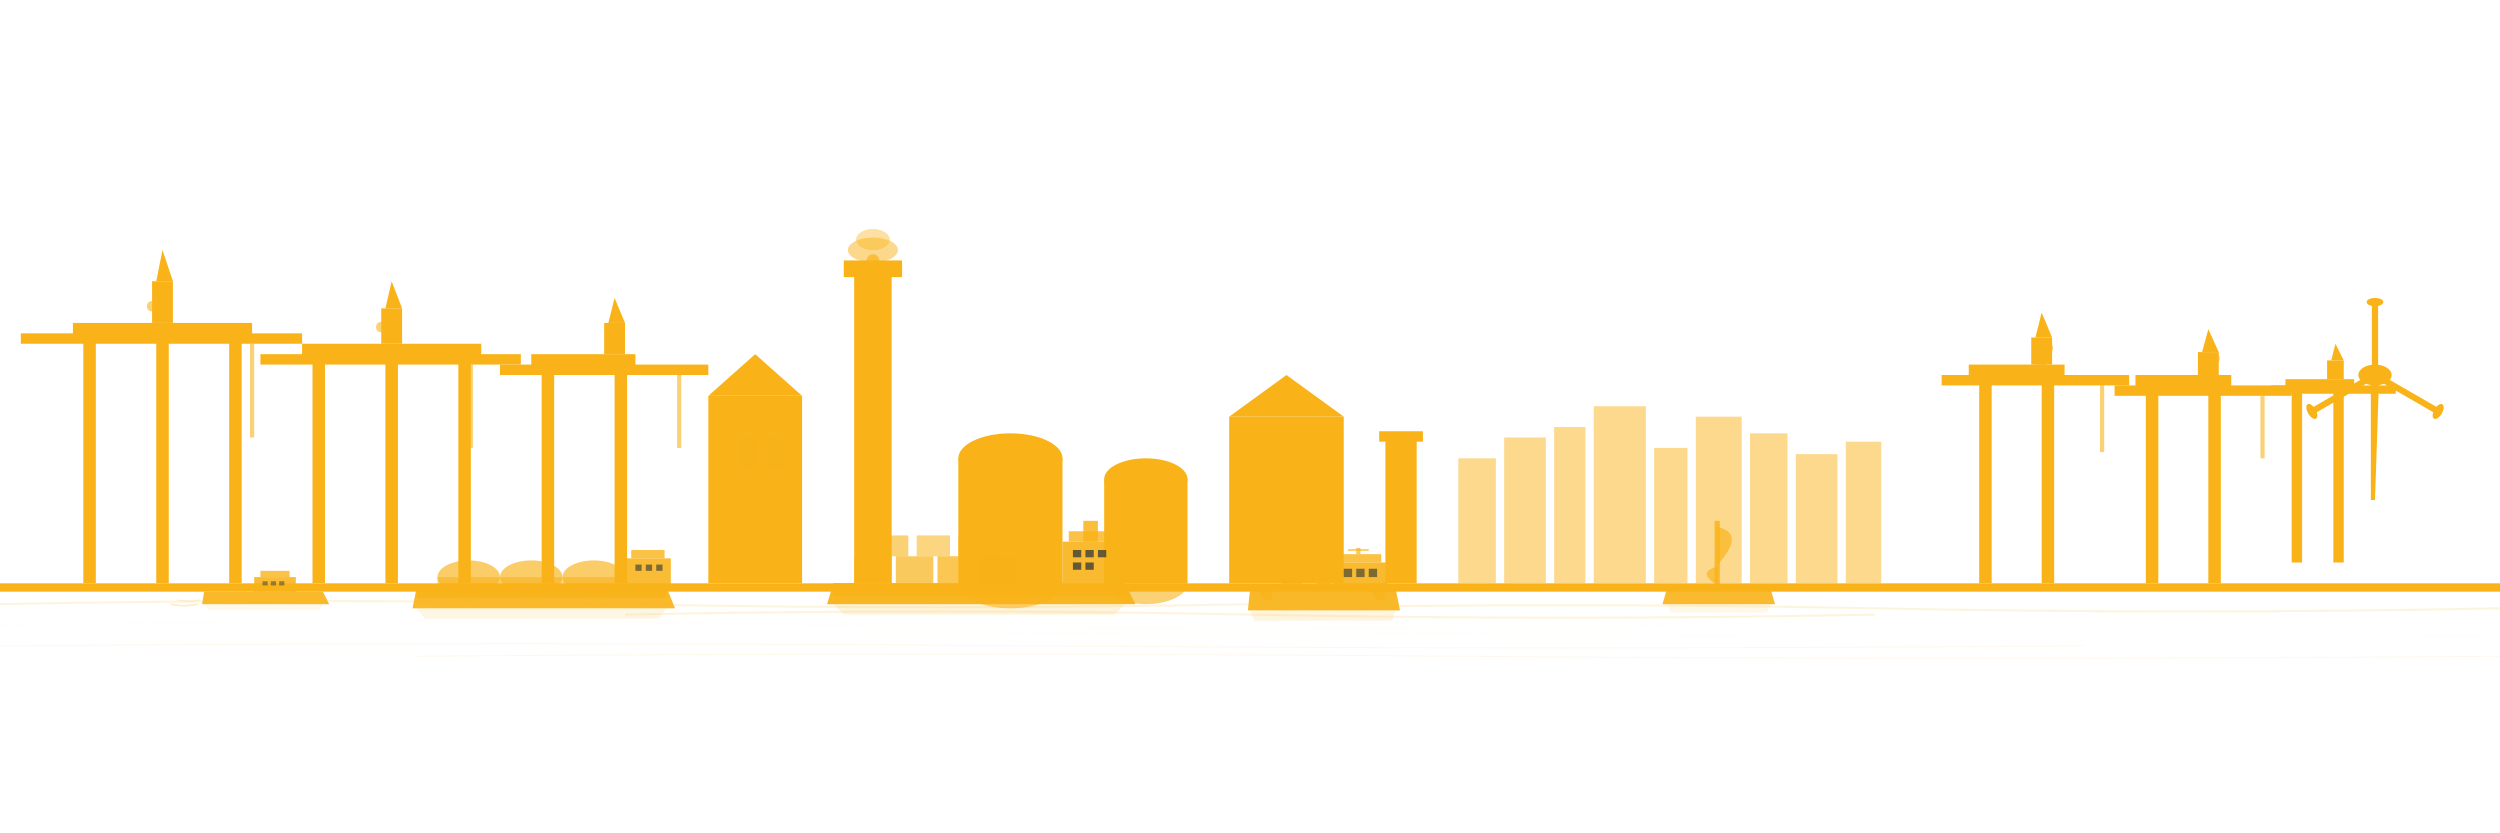 <svg xmlns="http://www.w3.org/2000/svg" viewBox="0 0 1200 400" class="w-full h-auto">
  <defs>
    <!-- Enhanced glow effect -->
    <filter id="glow">
      <feGaussianBlur stdDeviation="3" result="coloredBlur"/>
      <feMerge>
        <feMergeNode in="coloredBlur"/>
        <feMergeNode in="SourceGraphic"/>
      </feMerge>
    </filter>
  </defs>
  
  <!-- Main skyline group -->
  <g id="skyline" fill="#f9b319">
    
    <!-- LEFT SECTION: Port Cranes -->
    <g id="leftCranes">
      <!-- Crane 1 - Tall gantry crane -->
      <g transform="translate(40, 100)">
        <!-- Main legs -->
        <rect x="0" y="60" width="6" height="120"/>
        <rect x="35" y="60" width="6" height="120"/>
        <rect x="70" y="60" width="6" height="120"/>
        <!-- Top beam -->
        <rect x="-5" y="55" width="86" height="8"/>
        <!-- Trolley structure -->
        <rect x="33" y="35" width="10" height="20"/>
        <polygon points="35,35 38,20 43,35"/>
        <!-- Horizontal boom -->
        <rect x="-30" y="60" width="135" height="5"/>
        <!-- Hoist cable -->
        <rect x="80" y="65" width="2" height="45" opacity="0.6"/>
        <!-- Light -->
        <circle cx="38" cy="50" r="2.5" opacity="0.7" filter="url(#glow)">
          <animate attributeName="opacity" values="0.4;0.9;0.4" dur="3s" repeatCount="indefinite"/>
        </circle>
      </g>
      
      <!-- Crane 2 -->
      <g transform="translate(150, 110)">
        <rect x="0" y="60" width="6" height="110"/>
        <rect x="35" y="60" width="6" height="110"/>
        <rect x="70" y="60" width="6" height="110"/>
        <rect x="-5" y="55" width="86" height="8"/>
        <rect x="33" y="38" width="10" height="17"/>
        <polygon points="35,38 38,25 43,38"/>
        <rect x="-25" y="60" width="125" height="5"/>
        <rect x="75" y="65" width="2" height="40" opacity="0.6"/>
        <circle cx="38" cy="52" r="2.5" opacity="0.7" filter="url(#glow)">
          <animate attributeName="opacity" values="0.5;0.95;0.5" dur="3.5s" repeatCount="indefinite"/>
        </circle>
      </g>
      
      <!-- Crane 3 -->
      <g transform="translate(260, 115)">
        <rect x="0" y="60" width="6" height="105"/>
        <rect x="35" y="60" width="6" height="105"/>
        <rect x="-5" y="55" width="50" height="8"/>
        <rect x="30" y="40" width="10" height="15"/>
        <polygon points="32,40 35,28 40,40"/>
        <rect x="-20" y="60" width="100" height="5"/>
        <rect x="65" y="65" width="2" height="35" opacity="0.6"/>
      </g>
    </g>
    
    <!-- CENTER SECTION: Industrial Complex -->
    <g id="industrial">
      <!-- Small warehouse -->
      <rect x="340" y="190" width="45" height="90"/>
      <polygon points="340,190 362.5,170 385,190"/>
      <rect x="355" y="210" width="8" height="15" opacity="0.4"/>
      <rect x="368" y="210" width="8" height="15" opacity="0.4"/>
      
      <!-- Tall chimney with smoke -->
      <rect x="410" y="130" width="18" height="150"/>
      <rect x="405" y="125" width="28" height="8"/>
      <ellipse cx="419" cy="120" rx="12" ry="6" opacity="0.5"/>
      <!-- Animated smoke -->
      <g opacity="0.4">
        <ellipse cx="419" cy="115" rx="8" ry="5">
          <animate attributeName="cy" values="115;85;55" dur="4s" repeatCount="indefinite"/>
          <animate attributeName="rx" values="8;12;16" dur="4s" repeatCount="indefinite"/>
          <animate attributeName="opacity" values="0.4;0.2;0" dur="4s" repeatCount="indefinite"/>
        </ellipse>
        <ellipse cx="419" cy="115" rx="8" ry="5">
          <animate attributeName="cy" values="115;85;55" dur="4s" begin="1.5s" repeatCount="indefinite"/>
          <animate attributeName="rx" values="8;12;16" dur="4s" begin="1.5s" repeatCount="indefinite"/>
          <animate attributeName="opacity" values="0.4;0.2;0" dur="4s" begin="1.5s" repeatCount="indefinite"/>
        </ellipse>
      </g>
      
      <!-- Storage tanks -->
      <g transform="translate(460, 220)">
        <ellipse cx="25" cy="0" rx="25" ry="12"/>
        <rect x="0" y="0" width="50" height="60"/>
        <ellipse cx="25" cy="60" rx="25" ry="12" opacity="0.6"/>
        <rect x="10" y="20" width="6" height="25" opacity="0.3"/>
        <rect x="34" y="20" width="6" height="25" opacity="0.3"/>
      </g>
      
      <g transform="translate(530, 230)">
        <ellipse cx="20" cy="0" rx="20" ry="10"/>
        <rect x="0" y="0" width="40" height="50"/>
        <ellipse cx="20" cy="50" rx="20" ry="10" opacity="0.6"/>
      </g>
      
      <!-- Industrial building with details -->
      <rect x="590" y="200" width="55" height="80"/>
      <polygon points="590,200 617.5,180 645,200"/>
      <rect x="605" y="220" width="10" height="20" opacity="0.3"/>
      <rect x="625" y="220" width="10" height="20" opacity="0.3"/>
      <rect x="605" y="245" width="10" height="15" opacity="0.3"/>
      <rect x="625" y="245" width="10" height="15" opacity="0.3"/>
      
      <!-- Small tower -->
      <rect x="665" y="210" width="15" height="70"/>
      <rect x="662" y="207" width="21" height="5"/>
    </g>
    
    <!-- CENTER-BACK: City Skyline -->
    <g id="cityscape" opacity="0.5">
      <rect x="700" y="220" width="18" height="60"/>
      <rect x="722" y="210" width="20" height="70"/>
      <rect x="746" y="205" width="15" height="75"/>
      <rect x="765" y="195" width="25" height="85"/>
      <rect x="794" y="215" width="16" height="65"/>
      <rect x="814" y="200" width="22" height="80"/>
      <rect x="840" y="208" width="18" height="72"/>
      <rect x="862" y="218" width="20" height="62"/>
      <rect x="886" y="212" width="17" height="68"/>
      
      <!-- Add windows to city buildings -->
      <g opacity="0.3">
        <rect x="725" y="225" width="3" height="4"/>
        <rect x="730" y="225" width="3" height="4"/>
        <rect x="725" y="235" width="3" height="4"/>
        <rect x="730" y="235" width="3" height="4"/>
        <rect x="770" y="210" width="3" height="4"/>
        <rect x="776" y="210" width="3" height="4"/>
        <rect x="782" y="210" width="3" height="4"/>
      </g>
    </g>
    
    <!-- RIGHT SECTION: More Cranes and Wind Turbine -->
    <g id="rightCranes">
      <!-- Crane 4 -->
      <g transform="translate(950, 120)">
        <rect x="0" y="60" width="6" height="100"/>
        <rect x="30" y="60" width="6" height="100"/>
        <rect x="-5" y="55" width="46" height="8"/>
        <rect x="25" y="42" width="10" height="13"/>
        <polygon points="27,42 30,30 35,42"/>
        <rect x="-18" y="60" width="90" height="5"/>
        <rect x="58" y="65" width="2" height="32" opacity="0.6"/>
        <circle cx="30" cy="54" r="2.5" opacity="0.7" filter="url(#glow)">
          <animate attributeName="opacity" values="0.45;0.9;0.45" dur="3.2s" repeatCount="indefinite"/>
        </circle>
      </g>
      
      <!-- Crane 5 -->
      <g transform="translate(1030, 125)">
        <rect x="0" y="60" width="6" height="95"/>
        <rect x="30" y="60" width="6" height="95"/>
        <rect x="-5" y="55" width="46" height="8"/>
        <rect x="25" y="44" width="10" height="11"/>
        <polygon points="27,44 30,33 35,44"/>
        <rect x="-15" y="60" width="85" height="5"/>
        <rect x="55" y="65" width="2" height="30" opacity="0.6"/>
      </g>
      
      <!-- Wind Turbine -->
      <g transform="translate(1120, 180)">
        <!-- Tower -->
        <polygon points="18,0 22,0 20,60 18,60"/>
        <!-- Nacelle -->
        <ellipse cx="20" cy="0" rx="8" ry="5"/>
        <!-- Rotating blades -->
        <g transform-origin="20 0">
          <rect x="18.5" y="-35" width="3" height="35" rx="1.5"/>
          <ellipse cx="20" cy="-35" rx="4" ry="2"/>
          
          <g transform="rotate(120 20 0)">
            <rect x="18.5" y="-35" width="3" height="35" rx="1.5"/>
            <ellipse cx="20" cy="-35" rx="4" ry="2"/>
          </g>
          
          <g transform="rotate(240 20 0)">
            <rect x="18.5" y="-35" width="3" height="35" rx="1.5"/>
            <ellipse cx="20" cy="-35" rx="4" ry="2"/>
          </g>
          
          <animateTransform
            attributeName="transform"
            type="rotate"
            from="0 20 0"
            to="360 20 0"
            dur="5s"
            repeatCount="indefinite"/>
        </g>
        <!-- Hub -->
        <circle cx="20" cy="0" r="3"/>
      </g>
      
      <!-- Small crane at end -->
      <g transform="translate(1100, 135)">
        <rect x="0" y="50" width="5" height="85"/>
        <rect x="20" y="50" width="5" height="85"/>
        <rect x="-3" y="47" width="33" height="6"/>
        <rect x="17" y="38" width="8" height="9"/>
        <polygon points="19,38 21,30 25,38"/>
        <rect x="-10" y="50" width="60" height="4"/>
      </g>
    </g>
    
    <!-- Base ground line -->
    <rect x="0" y="280" width="1200" height="4"/>
  </g>
  
  <!-- ANIMATED BOATS -->
  <g id="boats">
    <!-- Boat 1: Large Container Ship -->
    <g id="containerShip">
      <animateTransform
        attributeName="transform"
        type="translate"
        values="-200,0; 1400,0"
        dur="60s"
        repeatCount="indefinite"/>
      
      <g transform="translate(400, 255)">
        <!-- Bobbing animation -->
        <animateTransform
          attributeName="transform"
          type="translate"
          values="0,0; 0,-2; 0,0; 0,1.5; 0,0"
          dur="4s"
          repeatCount="indefinite"
          additive="sum"/>
        
        <g fill="#f9b319">
          <!-- Hull -->
          <path d="M 0,25 L 140,25 L 145,35 L -3,35 Z" opacity="0.95"/>
          <rect x="0" y="25" width="140" height="6" opacity="0.85"/>
          
          <!-- Container stacks -->
          <rect x="10" y="12" width="18" height="13" opacity="0.75"/>
          <rect x="30" y="12" width="18" height="13" opacity="0.7"/>
          <rect x="50" y="12" width="18" height="13" opacity="0.75"/>
          <rect x="70" y="12" width="18" height="13" opacity="0.7"/>
          <rect x="90" y="12" width="18" height="13" opacity="0.75"/>
          
          <!-- Second layer -->
          <rect x="20" y="2" width="16" height="10" opacity="0.6"/>
          <rect x="40" y="2" width="16" height="10" opacity="0.55"/>
          <rect x="60" y="2" width="16" height="10" opacity="0.6"/>
          <rect x="80" y="2" width="16" height="10" opacity="0.55"/>
          
          <!-- Bridge structure -->
          <rect x="110" y="5" width="28" height="20" opacity="0.9"/>
          <rect x="113" y="0" width="22" height="5" opacity="0.8"/>
          
          <!-- Windows -->
          <rect x="115" y="9" width="4" height="3.5" fill="#001a3d" opacity="0.6"/>
          <rect x="121" y="9" width="4" height="3.5" fill="#001a3d" opacity="0.6"/>
          <rect x="127" y="9" width="4" height="3.5" fill="#001a3d" opacity="0.6"/>
          <rect x="115" y="15" width="4" height="3.5" fill="#001a3d" opacity="0.6"/>
          <rect x="121" y="15" width="4" height="3.5" fill="#001a3d" opacity="0.6"/>
          
          <!-- Smokestack -->
          <rect x="120" y="-5" width="7" height="10" opacity="0.85"/>
          
          <!-- Smoke -->
          <ellipse cx="123.5" cy="-8" rx="3" ry="2" opacity="0">
            <animate attributeName="opacity" values="0;0.5;0.3;0" dur="3s" repeatCount="indefinite"/>
            <animate attributeName="cy" values="-8;-18;-28" dur="3s" repeatCount="indefinite"/>
            <animate attributeName="rx" values="3;4.5;6" dur="3s" repeatCount="indefinite"/>
          </ellipse>
          
          <!-- Water reflection -->
          <path d="M 0,35 L 140,35 L 135,40 L 5,40 Z" opacity="0.15">
            <animate attributeName="opacity" values="0.1;0.25;0.1" dur="3s" repeatCount="indefinite"/>
          </path>
        </g>
      </g>
    </g>
    
    <!-- Boat 2: Oil Tanker -->
    <g id="tanker">
      <animateTransform
        attributeName="transform"
        type="translate"
        values="1400,0; -300,0"
        dur="70s"
        repeatCount="indefinite"/>
      
      <g transform="translate(200, 260)">
        <animateTransform
          attributeName="transform"
          type="translate"
          values="0,0; 0,1.5; 0,0; 0,-1.5; 0,0"
          dur="5s"
          repeatCount="indefinite"
          additive="sum"/>
        
        <g fill="#f9b319">
          <!-- Hull -->
          <path d="M 0,22 L 120,22 L 124,32 L -2,32 Z" opacity="0.92"/>
          <rect x="0" y="22" width="120" height="5" opacity="0.88"/>
          
          <!-- Tank domes -->
          <ellipse cx="25" cy="17" rx="15" ry="8" opacity="0.65"/>
          <rect x="10" y="17" width="30" height="6" opacity="0.6"/>
          
          <ellipse cx="55" cy="17" rx="15" ry="8" opacity="0.65"/>
          <rect x="40" y="17" width="30" height="6" opacity="0.6"/>
          
          <ellipse cx="85" cy="17" rx="15" ry="8" opacity="0.65"/>
          <rect x="70" y="17" width="30" height="6" opacity="0.6"/>
          
          <!-- Bridge -->
          <rect x="100" y="8" width="22" height="14" opacity="0.88"/>
          <rect x="103" y="4" width="16" height="4" opacity="0.8"/>
          
          <!-- Windows -->
          <rect x="105" y="11" width="3" height="3" fill="#001a3d" opacity="0.5"/>
          <rect x="110" y="11" width="3" height="3" fill="#001a3d" opacity="0.5"/>
          <rect x="115" y="11" width="3" height="3" fill="#001a3d" opacity="0.5"/>
          
          <!-- Reflection -->
          <path d="M 0,32 L 120,32 L 116,37 L 4,37 Z" opacity="0.12">
            <animate attributeName="opacity" values="0.08;0.18;0.08" dur="4s" repeatCount="indefinite"/>
          </path>
        </g>
      </g>
    </g>
    
    <!-- Boat 3: Tugboat -->
    <g id="tugboat">
      <animateTransform
        attributeName="transform"
        type="translate"
        values="-120,0; 1350,0"
        dur="55s"
        repeatCount="indefinite"/>
      
      <g transform="translate(600, 265)">
        <animateTransform
          attributeName="transform"
          type="translate"
          values="0,0; 0,-2.5; 0,0; 0,2; 0,0"
          dur="3.5s"
          repeatCount="indefinite"
          additive="sum"/>
        
        <g fill="#f9b319">
          <!-- Hull -->
          <path d="M 0,18 L 70,18 L 72,28 L -1,28 Z" opacity="0.93"/>
          
          <!-- Wheelhouse -->
          <rect x="40" y="5" width="26" height="13" opacity="0.9"/>
          <rect x="43" y="1" width="20" height="4" opacity="0.82"/>
          
          <!-- Windows -->
          <rect x="45" y="8" width="4" height="4" fill="#001a3d" opacity="0.5"/>
          <rect x="51" y="8" width="4" height="4" fill="#001a3d" opacity="0.5"/>
          <rect x="57" y="8" width="4" height="4" fill="#001a3d" opacity="0.5"/>
          
          <!-- Smokestack -->
          <rect x="32" y="4" width="7" height="14" opacity="0.85"/>
          <rect x="31" y="3" width="9" height="2" opacity="0.8"/>
          
          <!-- Smoke puffs -->
          <ellipse cx="35.5" cy="1" rx="2.5" ry="1.5" opacity="0">
            <animate attributeName="opacity" values="0;0.5;0.3;0" dur="2.5s" repeatCount="indefinite"/>
            <animate attributeName="cy" values="1;-9;-19" dur="2.5s" repeatCount="indefinite"/>
            <animate attributeName="rx" values="2.5;3.5;5" dur="2.5s" repeatCount="indefinite"/>
          </ellipse>
          
          <!-- Radar -->
          <rect x="51" y="-2" width="2" height="3" opacity="0.7"/>
          <line x1="47" y1="-1" x2="57" y2="-1" stroke="#f9b319" stroke-width="1" opacity="0.6">
            <animateTransform
              attributeName="transform"
              type="rotate"
              values="0 52 -1; 360 52 -1"
              dur="3s"
              repeatCount="indefinite"/>
          </line>
          
          <!-- Deck equipment -->
          <rect x="15" y="13" width="10" height="5" opacity="0.7"/>
          
          <!-- Tires/fenders -->
          <circle cx="8" cy="20" r="3" opacity="0.5"/>
          <circle cx="62" cy="20" r="3" opacity="0.5"/>
          
          <!-- Reflection -->
          <path d="M 0,28 L 70,28 L 68,33 L 2,33 Z" opacity="0.13">
            <animate attributeName="opacity" values="0.1;0.2;0.1" dur="3s" repeatCount="indefinite"/>
          </path>
        </g>
      </g>
    </g>
    
    <!-- Boat 4: Sailing Yacht -->
    <g id="sailboat">
      <animateTransform
        attributeName="transform"
        type="translate"
        values="1300,0; -150,0"
        dur="45s"
        repeatCount="indefinite"/>
      
      <g transform="translate(800, 268)">
        <animateTransform
          attributeName="transform"
          type="translate"
          values="0,0; 0,-3; 0,0; 0,2.5; 0,0"
          dur="2.8s"
          repeatCount="indefinite"
          additive="sum"/>
        
        <g fill="#f9b319">
          <!-- Hull -->
          <path d="M 0,15 L 50,15 L 52,22 L -2,22 Z" opacity="0.9"/>
          
          <!-- Mast -->
          <rect x="23" y="-18" width="2.5" height="33" opacity="0.85"/>
          
          <!-- Main sail with wind -->
          <path d="M 24.5,-15 Q 38,-12 24.5,3" opacity="0.7">
            <animate attributeName="d" 
              values="M 24.5,-15 Q 38,-12 24.5,3;
                      M 24.5,-15 Q 42,-12 24.5,3;
                      M 24.5,-15 Q 38,-12 24.5,3"
              dur="2s" repeatCount="indefinite"/>
          </path>
          
          <!-- Jib sail -->
          <path d="M 24.5,4 Q 14,6.5 24.5,13" opacity="0.65">
            <animate attributeName="d" 
              values="M 24.5,4 Q 14,6.5 24.5,13;
                      M 24.5,4 Q 10,6.5 24.5,13;
                      M 24.5,4 Q 14,6.5 24.5,13"
              dur="2s" repeatCount="indefinite"/>
          </path>
          
          <!-- Reflection -->
          <path d="M 0,22 L 50,22 L 48,26 L 2,26 Z" opacity="0.1">
            <animate attributeName="opacity" values="0.05;0.15;0.05" dur="2.5s" repeatCount="indefinite"/>
          </path>
        </g>
      </g>
    </g>
    
    <!-- Boat 5: Fast Patrol Boat -->
    <g id="patrolBoat">
      <animateTransform
        attributeName="transform"
        type="translate"
        values="-90,0; 1350,0"
        dur="38s"
        repeatCount="indefinite"/>
      
      <g transform="translate(100, 272)">
        <animateTransform
          attributeName="transform"
          type="translate"
          values="0,0; 0,-4; 0,0; 0,3; 0,0"
          dur="2.2s"
          repeatCount="indefinite"
          additive="sum"/>
        
        <g fill="#f9b319">
          <!-- Sleek hull -->
          <path d="M -2,12 L 55,12 L 58,18 L -3,18 Z" opacity="0.92"/>
          
          <!-- Cabin -->
          <rect x="22" y="5" width="20" height="7" opacity="0.88"/>
          <rect x="25" y="2" width="14" height="3" opacity="0.8"/>
          
          <!-- Windows -->
          <rect x="26" y="7" width="2.5" height="2" fill="#001a3d" opacity="0.4"/>
          <rect x="30" y="7" width="2.5" height="2" fill="#001a3d" opacity="0.4"/>
          <rect x="34" y="7" width="2.5" height="2" fill="#001a3d" opacity="0.4"/>
          
          <!-- Wake trails -->
          <path d="M -5,18 Q -12,19.5 -18,18" stroke="#f9b319" stroke-width="0.8" fill="none" opacity="0.25">
            <animate attributeName="opacity" values="0.25;0.12;0.25" dur="1.2s" repeatCount="indefinite"/>
          </path>
          <path d="M -4,16 Q -10,17 -15,16" stroke="#f9b319" stroke-width="0.6" fill="none" opacity="0.2">
            <animate attributeName="opacity" values="0.2;0.1;0.2" dur="1s" repeatCount="indefinite"/>
          </path>
          
          <!-- Reflection -->
          <path d="M -2,18 L 55,18 L 53,21 L 0,21 Z" opacity="0.08">
            <animate attributeName="opacity" values="0.05;0.12;0.05" dur="1.8s" repeatCount="indefinite"/>
          </path>
        </g>
      </g>
    </g>
  </g>
  
  <!-- WATER EFFECTS -->
  <g id="waterEffects">
    <!-- Dynamic waves -->
    <g stroke="#f9b319" fill="none" opacity="0.15" stroke-width="1">
      <path d="M 0 290 Q 150 287 300 290 T 600 290">
        <animate attributeName="d" 
          values="M 0 290 Q 150 287 300 290 T 600 290;
                  M 0 290 Q 150 293 300 290 T 600 290;
                  M 0 290 Q 150 287 300 290 T 600 290"
          dur="4s" repeatCount="indefinite"/>
      </path>
      <path d="M 300 295 Q 450 292 600 295 T 900 295">
        <animate attributeName="d" 
          values="M 300 295 Q 450 292 600 295 T 900 295;
                  M 300 295 Q 450 298 600 295 T 900 295;
                  M 300 295 Q 450 292 600 295 T 900 295"
          dur="5s" repeatCount="indefinite"/>
      </path>
      <path d="M 600 292 Q 750 289 900 292 T 1200 292">
        <animate attributeName="d" 
          values="M 600 292 Q 750 289 900 292 T 1200 292;
                  M 600 292 Q 750 295 900 292 T 1200 292;
                  M 600 292 Q 750 289 900 292 T 1200 292"
          dur="5.5s" repeatCount="indefinite"/>
      </path>
      <path d="M 0 300 Q 200 297 400 300 T 800 300" stroke-width="0.8" opacity="0.1">
        <animate attributeName="d" 
          values="M 0 300 Q 200 297 400 300 T 800 300;
                  M 0 300 Q 200 303 400 300 T 800 300;
                  M 0 300 Q 200 297 400 300 T 800 300"
          dur="6s" repeatCount="indefinite"/>
      </path>
      <path d="M 400 305 Q 600 302 800 305 T 1200 305" stroke-width="0.8" opacity="0.1">
        <animate attributeName="d" 
          values="M 400 305 Q 600 302 800 305 T 1200 305;
                  M 400 305 Q 600 308 800 305 T 1200 305;
                  M 400 305 Q 600 302 800 305 T 1200 305"
          dur="6.5s" repeatCount="indefinite"/>
      </path>
    </g>
    
    <!-- Subtle ripples -->
    <g stroke="#f9b319" fill="none" opacity="0.08" stroke-width="0.5">
      <path d="M 0 310 Q 250 308 500 310 T 1000 310">
        <animate attributeName="d" 
          values="M 0 310 Q 250 308 500 310 T 1000 310;
                  M 0 310 Q 250 312 500 310 T 1000 310;
                  M 0 310 Q 250 308 500 310 T 1000 310"
          dur="7s" repeatCount="indefinite"/>
      </path>
      <path d="M 200 315 Q 450 313 700 315 T 1200 315">
        <animate attributeName="d" 
          values="M 200 315 Q 450 313 700 315 T 1200 315;
                  M 200 315 Q 450 317 700 315 T 1200 315;
                  M 200 315 Q 450 313 700 315 T 1200 315"
          dur="7.5s" repeatCount="indefinite"/>
      </path>
    </g>
  </g>
  
  <!-- NAVIGATION LIGHTS -->
  <g id="lights" filter="url(#glow)">
    <!-- Crane lights -->
    <circle cx="73" cy="147" r="2.5" fill="#f9b319" opacity="0.6">
      <animate attributeName="opacity" values="0.3;0.8;0.3" dur="3.5s" repeatCount="indefinite"/>
    </circle>
    <circle cx="183" cy="157" r="2.5" fill="#f9b319" opacity="0.6">
      <animate attributeName="opacity" values="0.4;0.85;0.4" dur="4s" repeatCount="indefinite"/>
    </circle>
    <circle cx="293" cy="162" r="2.5" fill="#f9b319" opacity="0.6">
      <animate attributeName="opacity" values="0.35;0.75;0.35" dur="3.8s" repeatCount="indefinite"/>
    </circle>
    
    <!-- Building light -->
    <circle cx="419" cy="125" r="3" fill="#f9b319" opacity="0.7">
      <animate attributeName="opacity" values="0.4;0.9;0.4" dur="3s" repeatCount="indefinite"/>
    </circle>
    
    <!-- Right side lights -->
    <circle cx="983" cy="167" r="2.5" fill="#f9b319" opacity="0.6">
      <animate attributeName="opacity" values="0.4;0.8;0.4" dur="3.6s" repeatCount="indefinite"/>
    </circle>
    <circle cx="1063" cy="172" r="2.5" fill="#f9b319" opacity="0.6">
      <animate attributeName="opacity" values="0.35;0.82;0.35" dur="4.2s" repeatCount="indefinite"/>
    </circle>
    
    <!-- Wind turbine light -->
    <circle cx="1140" cy="180" r="2" fill="#f9b319" opacity="0.5">
      <animate attributeName="opacity" values="0.3;0.7;0.3" dur="2s" repeatCount="indefinite"/>
    </circle>
  </g>
</svg>